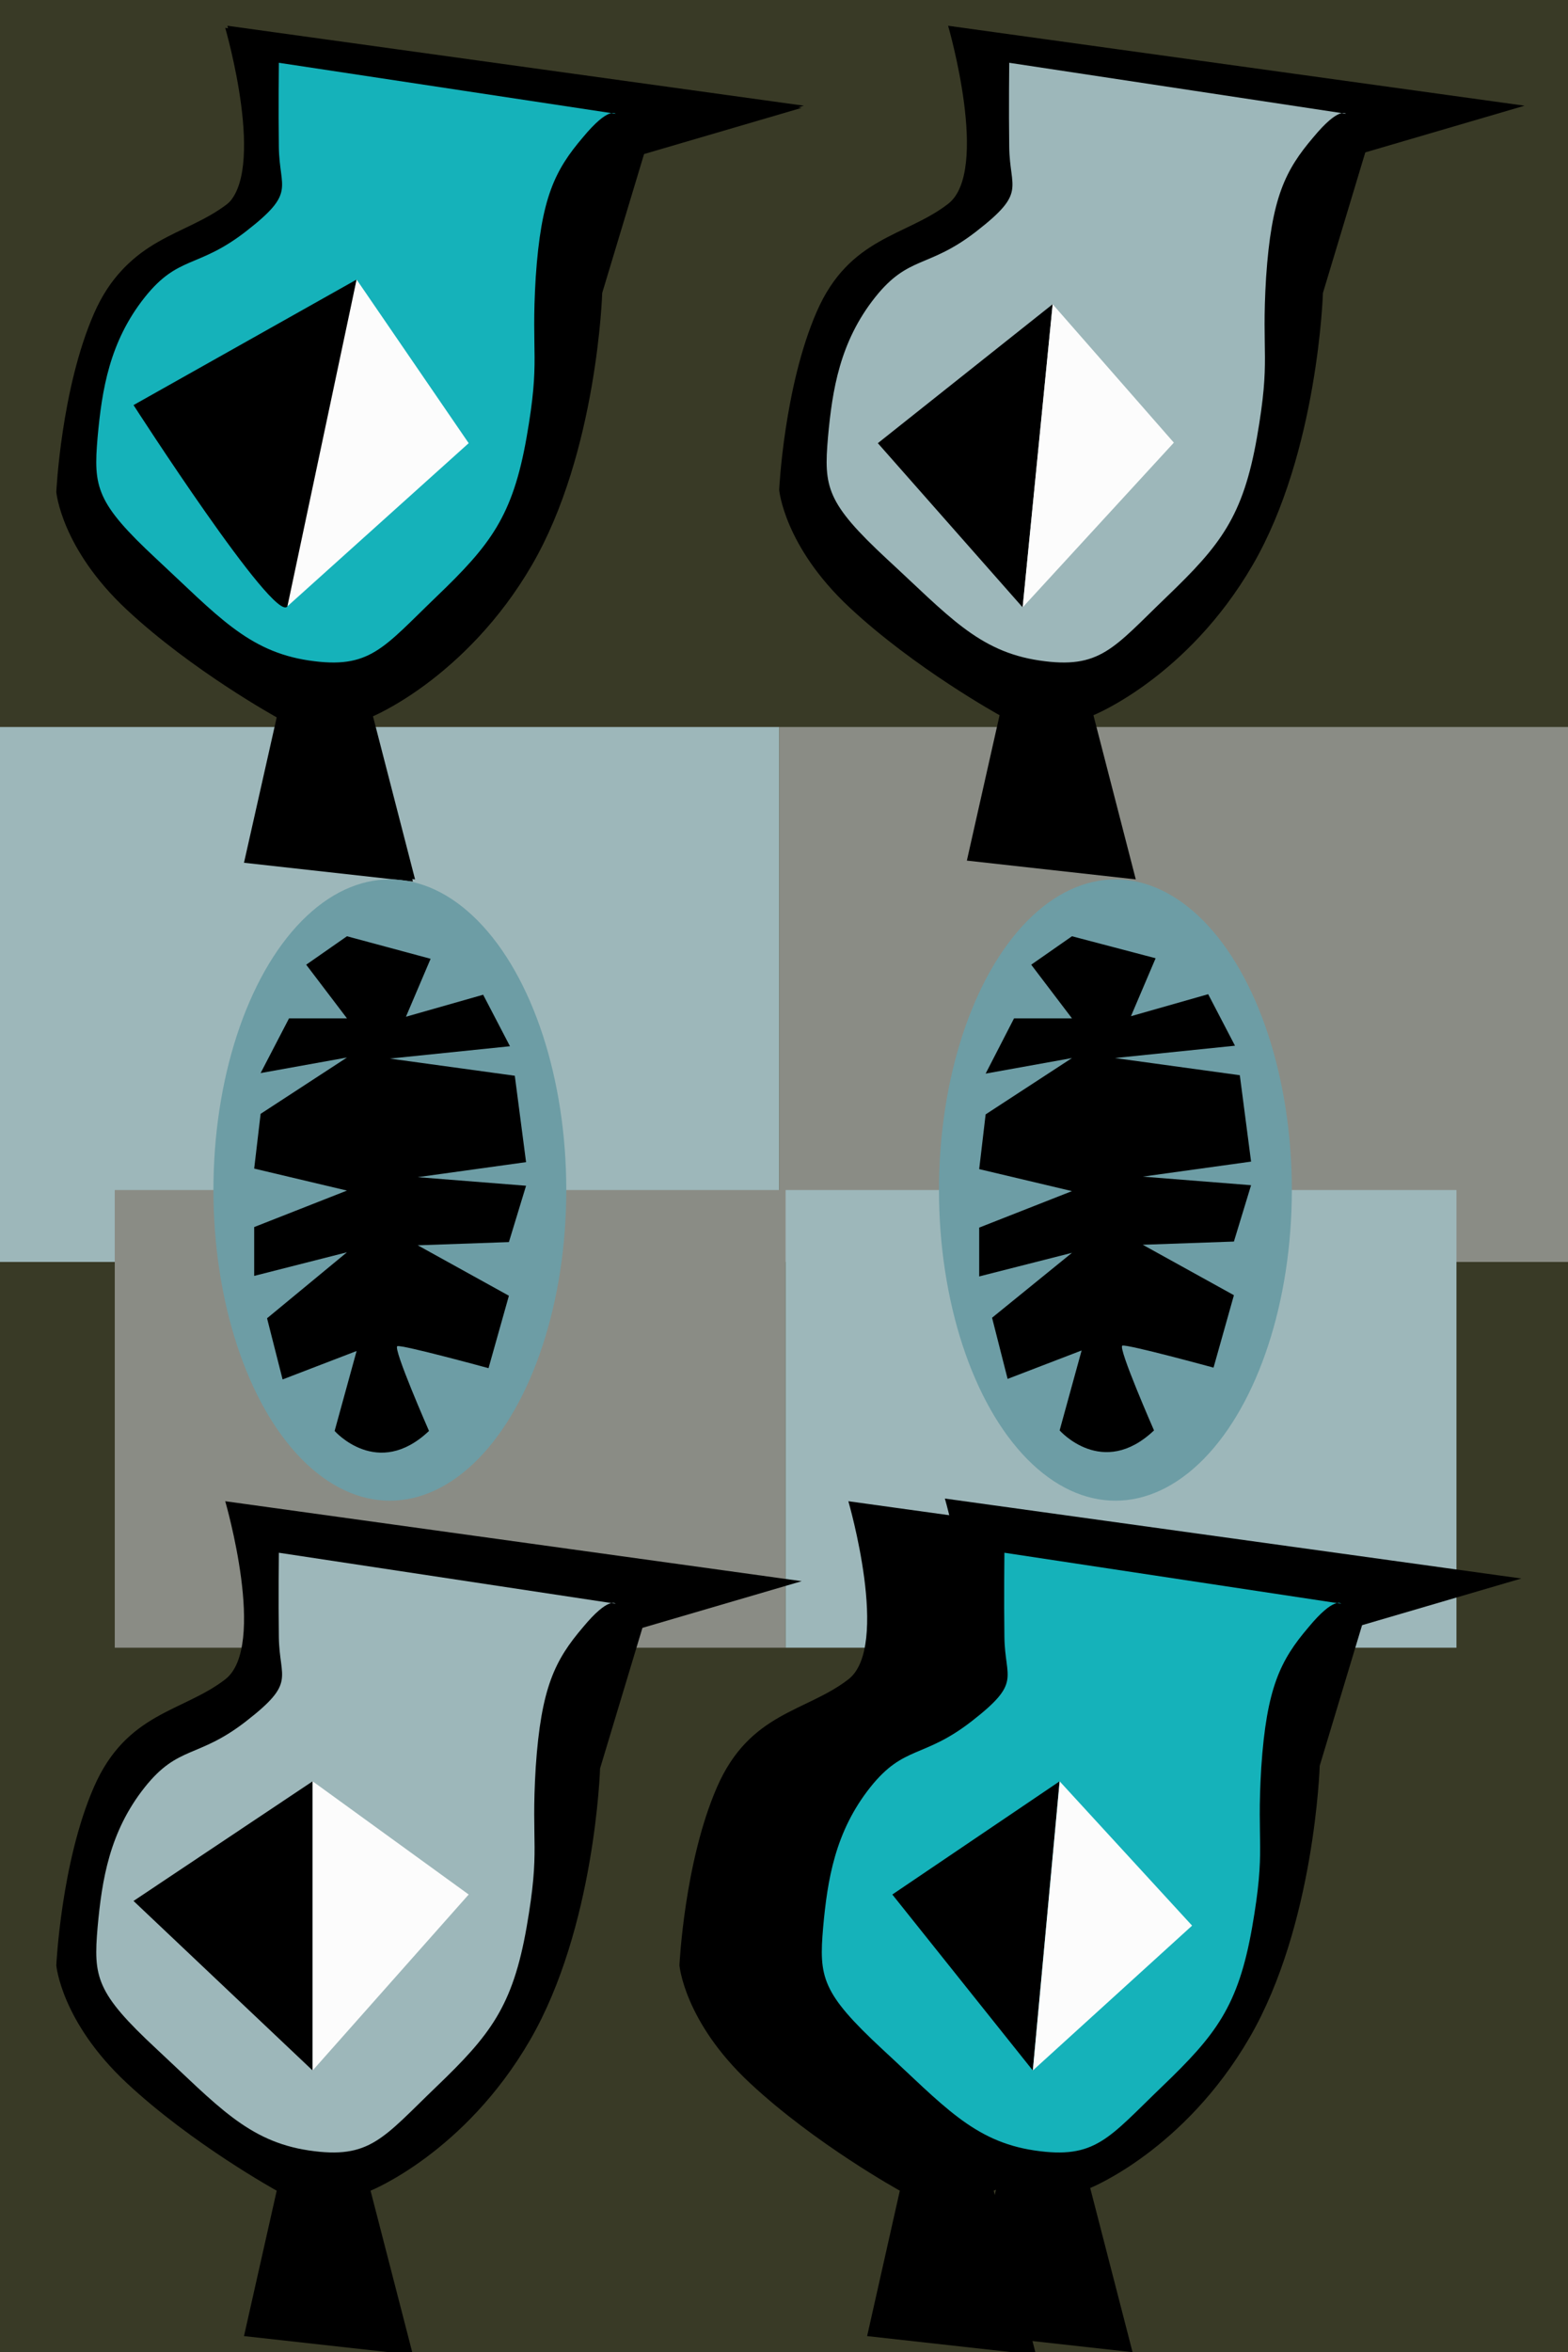 <?xml version="1.0" encoding="utf-8"?>
<!-- Generator: Adobe Illustrator 25.1.0, SVG Export Plug-In . SVG Version: 6.00 Build 0)  -->
<svg version="1.1" id="Calque_1" xmlns="http://www.w3.org/2000/svg" xmlns:xlink="http://www.w3.org/1999/xlink" x="0px" y="0px"
	 viewBox="0 0 292.4 438.4" style="enable-background:new 0 0 292.4 438.4;" xml:space="preserve">
<style type="text/css">
	.st0{fill:#393A26;}
	.st1{fill:#9DB7BA;}
	.st2{fill:#8A8C85;}
	.st3{fill:#15B2BA;}
	.st4{fill:#6D9DA5;}
	.st5{fill:#FCFCFC;}
</style>
<rect class="st0" width="292.4" height="438.9"/>
<rect y="135.5" class="st1" width="145.3" height="99.7"/>
<rect x="145.3" y="135.5" class="st2" width="147.1" height="99.7"/>
<rect x="21.4" y="221.8" class="st2" width="125.1" height="85.3"/>
<rect x="146.5" y="221.8" class="st1" width="125.1" height="85.3"/>
<path d="M42,279.8c0,0,7.9,27.1,0,33.2c-7.9,6.1-18.4,6.1-24.5,20.1c-6.1,14-7,33.2-7,33.2s0.9,10.5,13.1,21.9
	c12.2,11.4,28,20.1,28,20.1l-6.1,27.1l31.5,3.5l-7.9-30.6c0,0,17.5-7,29.7-28s13.1-50.7,13.1-50.7l7.9-26.2l29.7-8.7L42,279.8z"/>
<path d="M42,5.2c0,0,7.9,27.1,0,33.2s-18.4,6.1-24.5,20.1s-7,33.2-7,33.2s0.9,10.5,13.1,21.9s28,20.1,28,20.1l-6.1,27.1l31.5,3.5
	l-7.9-30.6c0,0,17.5-7,29.7-28s13.1-50.7,13.1-50.7l7.9-26.2l29.7-8.7L42,5.2z"/>
<path d="M158.2,279.8c0,0,7.9,27.1,0,33.2c-7.9,6.1-18.4,6.1-24.5,20.1c-6.1,14-7,33.2-7,33.2s0.9,10.5,13.1,21.9
	c12.2,11.4,28,20.1,28,20.1l-6.1,27.1l31.5,3.5l-7.9-30.6c0,0,17.5-7,29.7-28c12.2-21,13.1-50.7,13.1-50.7l7.9-26.2l29.7-8.7
	L158.2,279.8z"/>
<path d="M42.4,4.8c0,0,7.9,27.1,0,33.2S24,44.1,17.9,58.1s-7,33.2-7,33.2s0.9,10.5,13.1,21.9s28,20.1,28,20.1l-6.1,27.1l31.5,3.5
	l-7.9-30.6c0,0,17.5-7,29.7-28s13.1-50.7,13.1-50.7l7.9-26.2l29.7-8.7L42.4,4.8z"/>
<path d="M176.2,279.3c0,0,7.9,27.1,0,33.2c-7.9,6.1-18.4,6.1-24.5,20.1c-6.1,14-7,33.2-7,33.2s0.9,10.5,13.1,21.9
	c12.2,11.4,28,20.1,28,20.1l-6.1,27.1l31.5,3.5l-7.9-30.6c0,0,17.5-7,29.7-28c12.2-21,13.1-50.7,13.1-50.7l7.9-26.2l29.7-8.7
	L176.2,279.3z"/>
<path d="M176.8,4.8c0,0,7.9,27.1,0,33.2c-7.9,6.1-18.4,6.1-24.5,20.1c-6.1,14-7,33.2-7,33.2s0.9,10.5,13.1,21.9
	c12.2,11.4,28,20.1,28,20.1l-6.1,27.1l31.5,3.5l-7.9-30.6c0,0,17.5-7,29.7-28c12.2-21,13.1-50.7,13.1-50.7l7.9-26.2l29.7-8.7
	L176.8,4.8z"/>
<path class="st1" d="M52,289.4c0,0-0.1,8.7,0,15.7c0.1,7.9,3.3,8.4-6.1,15.7c-9,7-12.6,4.4-18.9,12.3c-6.6,8.3-8,17.3-8.8,26.1
	c-0.8,9.3-0.3,12.2,11,22.7s17,17.2,28.4,18.9s13.8-2.3,23.8-11.9s14.2-14.9,16.8-29.7c2.6-14.9,0.8-15.1,1.7-29.8
	c1-14.9,3.6-20,8.8-26.1c4.8-5.8,6.1-4.4,6.1-4.4L52,289.4z"/>
<path class="st3" d="M187.3,289.4c0,0-0.1,8.7,0,15.7c0.1,7.9,3.3,8.4-6.1,15.7c-9,7-12.6,4.4-18.9,12.3c-6.6,8.3-8,17.3-8.8,26.1
	c-0.8,9.3-0.3,12.2,11,22.7c11.4,10.5,17,17.2,28.4,18.9s13.8-2.3,23.8-11.9s14.2-14.9,16.8-29.7c2.6-14.9,0.8-15.1,1.7-29.8
	c1-14.9,3.6-20,8.8-26.1c4.8-5.8,6.1-4.4,6.1-4.4L187.3,289.4z"/>
<path class="st1" d="M188.2,11.7c0,0-0.1,8.7,0,15.7c0.1,7.9,3.3,8.4-6.1,15.7c-9,7-12.6,4.4-18.9,12.3c-6.6,8.3-8,17.3-8.8,26.1
	c-0.8,9.3-0.3,12.2,11,22.7c11.4,10.5,17,17.2,28.4,18.9c11.4,1.7,13.8-2.3,23.8-11.9s14.2-14.9,16.8-29.7
	c2.6-14.9,0.8-15.1,1.7-29.8c1-14.9,3.6-20,8.8-26.1c4.8-5.8,6.1-4.4,6.1-4.4L188.2,11.7z"/>
<path class="st3" d="M52,11.7c0,0-0.1,8.7,0,15.7c0.1,7.9,3.3,8.4-6.1,15.7c-9,7-12.6,4.4-18.9,12.3c-6.6,8.3-8,17.3-8.8,26.1
	c-0.8,9.3-0.3,12.2,11,22.7s17,17.2,28.4,18.9c11.4,1.7,13.8-2.3,23.8-11.9s14.2-14.9,16.8-29.7s0.8-15.1,1.7-29.8
	c1-14.9,3.6-20,8.8-26.1c4.8-5.8,6.1-4.4,6.1-4.4L52,11.7z"/>
<ellipse class="st4" cx="72.7" cy="221.8" rx="32.9" ry="57.9"/>
<ellipse class="st4" cx="208" cy="221.8" rx="32.9" ry="57.9"/>
<path d="M64.7,174.5l-7.6,5.3l7.6,10H53.9L48.6,200l16.1-2.9l-16.1,10.5l-1.2,10.2l17.3,4.1l-17.3,6.8v9.1l17.3-4.4l-14.9,12.3
	l2.9,11.4l13.8-5.3l-4.1,14.9c0,0,8,9.1,17.6,0c0,0-6.8-15.5-5.9-15.8c0.9-0.3,17,4.1,17,4.1l3.8-13.5l-17-9.4l17-0.6l3.2-10.5
	l-20.2-1.6l20.2-2.8l-2.1-16.1l-23.3-3.2l22.4-2.3l-5-9.6l-14.4,4.1l4.6-10.8L64.7,174.5z"/>
<path d="M199.9,174.5l-7.6,5.3l7.6,10h-10.8l-5.3,10.3l16.1-2.9l-16.1,10.5l-1.2,10.2l17.3,4.1l-17.3,6.8v9.1l17.3-4.4L185,245.6
	l2.9,11.4l13.8-5.3l-4.1,14.9c0,0,8,9.1,17.6,0c0,0-6.8-15.5-5.9-15.8c0.9-0.3,17,4.1,17,4.1l3.8-13.5l-17-9.4l17-0.6l3.2-10.5
	l-20.2-1.6l20.2-2.8l-2.1-16.1l-23.3-3.2l22.4-2.3l-5-9.6l-14.4,4.1l4.6-10.8L199.9,174.5z"/>
<path d="M66.5,52.1L24.9,75.5c0,0,26.4,41,28.7,37.5C55.9,109.5,66.5,52.1,66.5,52.1z"/>
<polygon points="196.3,56.7 163.7,82.6 190.7,113.2 "/>
<polygon points="58.3,332 24.9,354.3 58.3,385.9 "/>
<polygon points="197.6,332 166.4,353.1 192.6,385.9 "/>
<polygon class="st5" points="87.4,82.6 66.5,52.1 53.6,113 "/>
<polygon class="st5" points="218.9,82.5 196.3,56.7 190.7,113.2 "/>
<polygon class="st5" points="87.4,353.1 58.3,332 58.3,385.9 "/>
<polygon class="st5" points="222.3,358.9 197.6,332 192.6,385.9 "/>
</svg>
